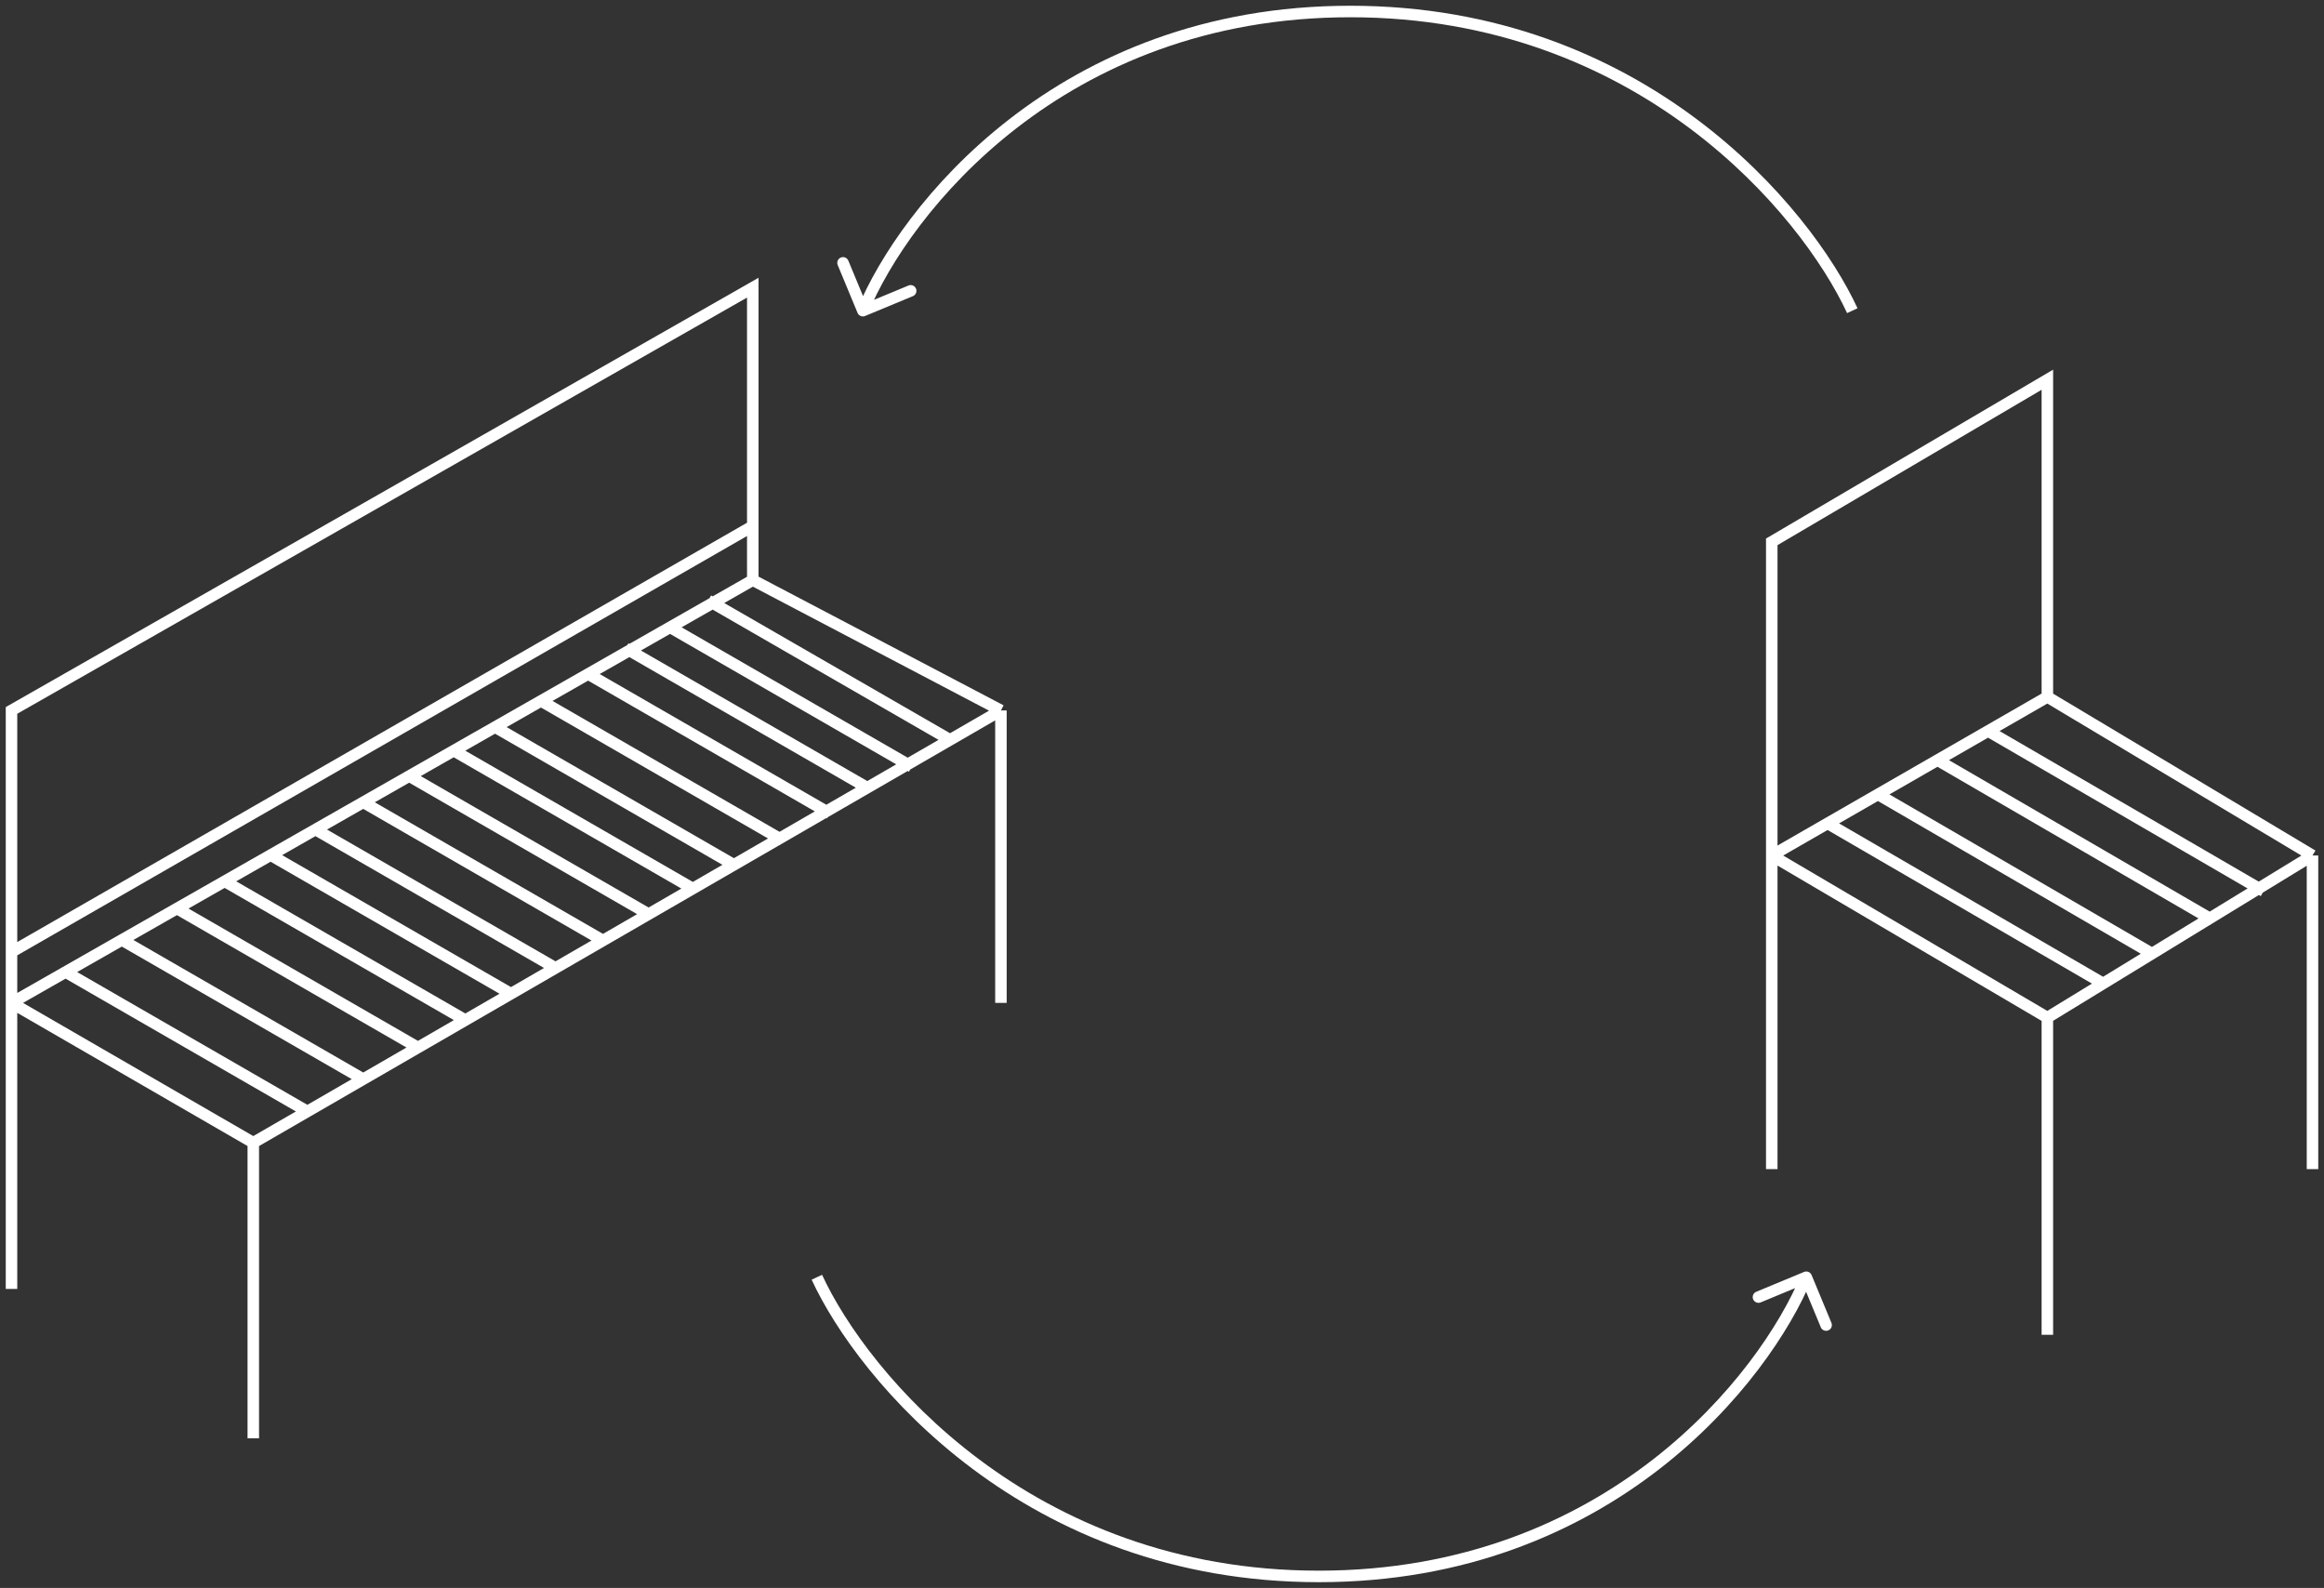 <?xml version="1.0" encoding="UTF-8"?> <svg xmlns="http://www.w3.org/2000/svg" width="202" height="138" viewBox="0 0 202 138" fill="none"><rect x="0" y="0" width="202" height="138" fill="#333333" stroke="none"/><path d="M74.538 27.192C74.644 27.447 74.937 27.568 75.192 27.462L79.348 25.737C79.603 25.631 79.724 25.339 79.618 25.084C79.512 24.829 79.22 24.708 78.965 24.813L75.27 26.346L73.737 22.652C73.631 22.397 73.339 22.276 73.084 22.382C72.829 22.488 72.708 22.78 72.813 23.035L74.538 27.192ZM161 27L161.454 26.79C157.393 18.002 142.911 0.5 117.368 0.5V1V1.5C142.412 1.5 156.597 18.665 160.546 27.21L161 27ZM117.368 1V0.5C91.818 0.5 78.176 18.01 74.538 26.809L75 27L75.462 27.191C78.991 18.657 92.329 1.5 117.368 1.5V1Z" fill="white"></path><path d="M157.462 110.808C157.356 110.553 157.063 110.432 156.808 110.538L152.652 112.263C152.397 112.369 152.276 112.661 152.382 112.916C152.488 113.171 152.78 113.292 153.035 113.187L156.73 111.653L158.263 115.348C158.369 115.603 158.661 115.724 158.916 115.618C159.171 115.512 159.292 115.22 159.187 114.965L157.462 110.808ZM71 111L70.546 111.21C74.607 119.998 89.089 137.5 114.632 137.5L114.632 137L114.632 136.5C89.588 136.5 75.403 119.335 71.454 110.79L71 111ZM114.632 137L114.632 137.5C140.182 137.5 153.824 119.99 157.462 111.191L157 111L156.538 110.809C153.009 119.344 139.671 136.5 114.632 136.5L114.632 137Z" fill="white"></path><path d="M65.431 50.414L87 61.74M65.431 50.414V45.718M65.431 50.414L5.701 84.474M1 87.155V112.017M1 87.155L22.016 99.309M1 87.155V82.735M1 87.155L5.701 84.474M22.016 99.309V125M22.016 99.309L26.717 96.592M87 61.74V87.155M87 61.74L26.717 96.592M1 82.735V61.74L65.431 25V45.718M1 82.735L65.431 45.718M5.701 84.474L26.717 96.592M10.556 81.667L31.573 93.784M15.379 78.955L36.395 91.073M19.527 76.59L40.543 88.707M23.399 74.243L44.415 86.36M27.27 72.004L48.286 84.122M31.573 69.721L52.589 81.839M35.566 67.444L56.582 79.562M39.437 65.237L60.453 77.354M43.032 63.187L64.048 75.304M47.022 60.912L68.038 73.029M51.119 58.575L72.135 70.693M54.37 56.337L75.386 68.455M58.241 54.514L79.257 66.632M61.559 52.181L82.576 64.298" stroke="white"></path><path d="M154 74.347V47.089L177.955 33V60.565M154 74.347L177.955 88.435M154 74.347V101.605M154 74.347L158.852 71.555M177.955 60.565L201 74.347M177.955 60.565L158.852 71.555M177.955 88.435V116M177.955 88.435L182.806 85.469M201 74.347V101.605M201 74.347L182.806 85.469M158.852 71.555L182.806 85.469M163.097 68.96L187.052 82.874M168.403 66.06L192.358 79.974M172.8 63.53L196.755 77.444" stroke="white"></path></svg> 